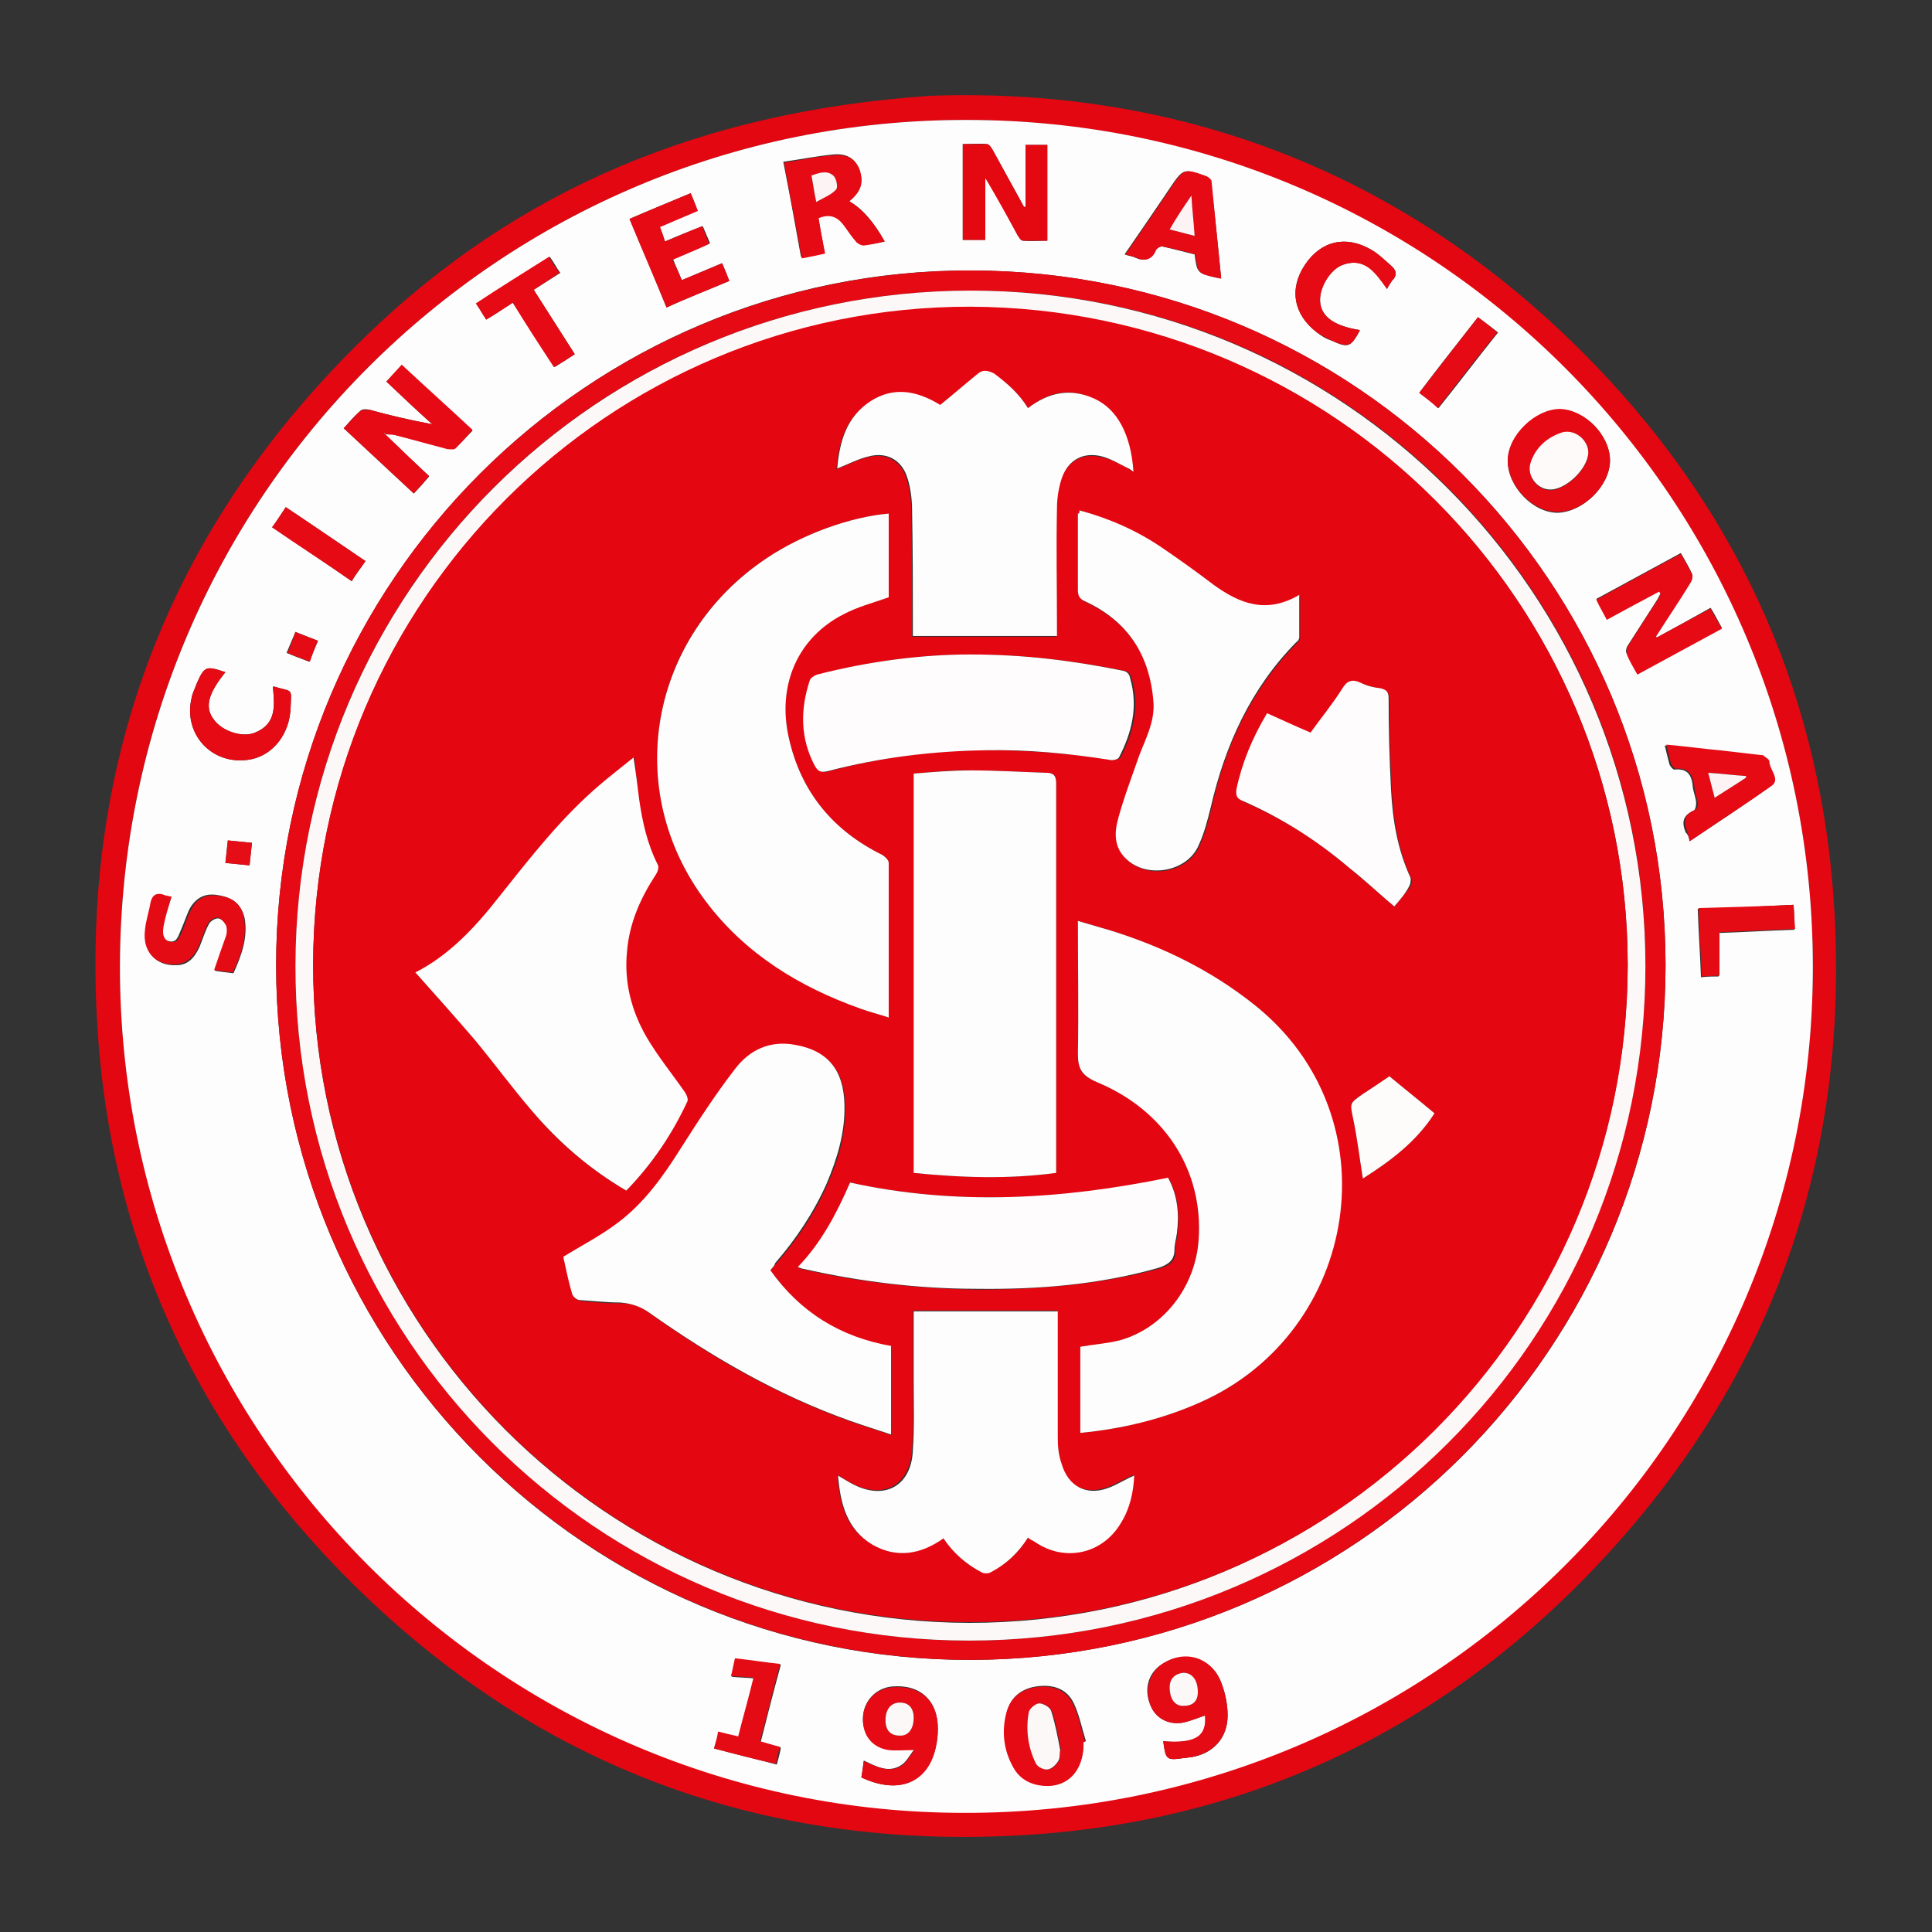 <?xml version="1.0" encoding="utf-8"?>
<!-- Generator: Adobe Illustrator 24.3.0, SVG Export Plug-In . SVG Version: 6.00 Build 0)  -->
<svg version="1.1" id="Layer_1" xmlns="http://www.w3.org/2000/svg" xmlns:xlink="http://www.w3.org/1999/xlink" x="0px" y="0px"
	 viewBox="0 0 24 24" style="enable-background:new 0 0 24 24;" xml:space="preserve">
<rect x="0" y="0" width="24" height="24" fill="#333333" stroke="none"/>
<style type="text/css">
	.st0{fill:#E30711;}
	.st1{fill:#FEFDFD;}
	.st2{fill:#E50A14;}
	.st3{fill:#E40811;}
	.st4{fill:#E50913;}
	.st5{fill:#E50B15;}
	.st6{fill:#E50B14;}
	.st7{fill:#E50E17;}
	.st8{fill:#FDF8F8;}
	.st9{fill:#FEFAFA;}
	.st10{fill:#FDF3F4;}
	.st11{fill:#E40610;}
	.st12{fill:#FEFCFD;}
	.st13{fill:#FEFCFC;}
	.st14{fill:#FEFBFB;}
</style>
<g>
	<path class="st0" d="M11.56,1.19c3.11-0.11,5.96,0.96,8.26,3.35c1.83,1.9,2.83,4.19,2.97,6.82c0.17,3.17-0.85,5.92-3.06,8.2
		c-1.99,2.05-4.45,3.15-7.3,3.25c-3.23,0.12-6-1.01-8.25-3.34c-1.8-1.87-2.81-4.12-2.97-6.71C1,9.4,2.13,6.52,4.54,4.18
		C6.44,2.34,8.74,1.38,11.56,1.19z M22.52,12.01c0-5.81-4.7-10.51-10.51-10.52C6.21,1.48,1.5,6.18,1.49,11.99
		c-0.01,5.79,4.7,10.52,10.49,10.52C17.8,22.52,22.51,17.82,22.52,12.01z"/>
	<path class="st1" d="M22.52,12.01c0,5.82-4.71,10.52-10.54,10.51c-5.79,0-10.5-4.73-10.49-10.52C1.5,6.18,6.21,1.48,12.01,1.49
		C17.82,1.49,22.52,6.2,22.52,12.01z M4.78,5.39c0.04,0,0.08,0,0.11,0.01c0.22,0.05,0.45,0.11,0.67,0.17
		c0.03,0.01,0.08,0.01,0.1-0.01C5.73,5.5,5.8,5.42,5.87,5.35c-0.3-0.28-0.59-0.54-0.88-0.81C4.92,4.61,4.86,4.68,4.8,4.74
		C5,4.93,5.18,5.1,5.37,5.27C5.1,5.22,4.84,5.16,4.59,5.09c-0.04-0.01-0.1-0.01-0.12,0.02c-0.07,0.06-0.13,0.13-0.2,0.21
		c0.29,0.27,0.58,0.54,0.87,0.81c0.07-0.07,0.13-0.14,0.19-0.21C5.3,5.88,5.26,5.85,5.23,5.82C5.08,5.68,4.93,5.54,4.78,5.39
		L4.78,5.39z M20.69,11.99c0-4.76-3.85-8.62-8.62-8.63c-4.75-0.02-8.64,3.86-8.64,8.63c0,4.77,3.86,8.64,8.63,8.63
		C16.83,20.61,20.69,16.76,20.69,11.99z M20.58,7.92c0-0.01-0.01-0.01-0.01-0.02c0.14-0.22,0.29-0.45,0.43-0.67
		c0.02-0.03,0.03-0.08,0.02-0.1c-0.04-0.09-0.09-0.17-0.14-0.26c-0.35,0.19-0.7,0.38-1.05,0.57c0.05,0.09,0.09,0.16,0.13,0.25
		c0.22-0.12,0.44-0.23,0.65-0.35c0.01,0.01,0.01,0.02,0.02,0.03c-0.02,0.03-0.03,0.06-0.05,0.09c-0.12,0.19-0.24,0.37-0.36,0.56
		c-0.02,0.03-0.03,0.08-0.01,0.1c0.04,0.08,0.09,0.16,0.13,0.25c0.35-0.19,0.7-0.38,1.05-0.57c-0.05-0.09-0.09-0.17-0.14-0.25
		C21.02,7.68,20.8,7.8,20.58,7.92z M12.74,2.57c-0.01,0-0.01,0-0.02,0c-0.13-0.24-0.26-0.47-0.39-0.71
		c-0.02-0.03-0.04-0.06-0.07-0.07c-0.1-0.01-0.2,0-0.3,0c0,0.41,0,0.8,0,1.19c0.09,0,0.18,0,0.28,0c0-0.26,0-0.52,0-0.77
		c0.15,0.23,0.27,0.47,0.4,0.71c0.02,0.03,0.04,0.07,0.07,0.07c0.1,0.01,0.2,0,0.3,0c0-0.4,0-0.8,0-1.19c-0.09,0-0.18,0-0.27,0
		C12.74,2.06,12.74,2.32,12.74,2.57z M20,5.72c0-0.31-0.31-0.63-0.62-0.63c-0.31,0-0.65,0.32-0.65,0.64c0,0.31,0.31,0.64,0.62,0.64
		C19.67,6.36,20,6.03,20,5.72z M10.55,2.5c0.15-0.13,0.18-0.24,0.12-0.4c-0.05-0.13-0.15-0.2-0.33-0.18
		c-0.2,0.02-0.4,0.06-0.61,0.09c0.08,0.4,0.15,0.79,0.22,1.18c0.11-0.02,0.2-0.04,0.29-0.06c-0.03-0.16-0.05-0.3-0.08-0.44
		c0.15-0.05,0.24-0.01,0.32,0.1c0.05,0.07,0.09,0.14,0.15,0.2c0.02,0.02,0.06,0.05,0.09,0.04C10.82,3.04,10.9,3.02,10.99,3
		C10.85,2.75,10.71,2.59,10.55,2.5z M20.99,10.45c0.34-0.23,0.68-0.45,1-0.68c0.11-0.08-0.02-0.2-0.03-0.3
		c0-0.03-0.05-0.05-0.08-0.08c0,0-0.01,0-0.02,0c-0.17-0.02-0.34-0.04-0.52-0.06c-0.22-0.02-0.44-0.05-0.66-0.07
		c0.02,0.09,0.04,0.16,0.06,0.24c0.01,0.02,0.04,0.06,0.06,0.06c0.18-0.02,0.22,0.09,0.23,0.23c0.01,0.06,0.04,0.13,0.04,0.19
		c0,0.03-0.01,0.08-0.03,0.09c-0.14,0.06-0.15,0.15-0.1,0.27C20.97,10.37,20.98,10.4,20.99,10.45z M15.17,3.46
		c-0.04-0.41-0.08-0.81-0.13-1.21c0-0.02-0.03-0.05-0.06-0.06c-0.28-0.1-0.28-0.1-0.45,0.15c-0.01,0.02-0.03,0.04-0.04,0.06
		c-0.17,0.25-0.34,0.5-0.52,0.76c0.05,0.02,0.09,0.02,0.13,0.04c0.11,0.05,0.2,0.03,0.25-0.09c0.01-0.02,0.06-0.05,0.08-0.05
		c0.14,0.03,0.28,0.07,0.41,0.1c0.03,0.23,0.03,0.23,0.27,0.29C15.13,3.45,15.14,3.45,15.17,3.46z M8.58,2.4
		C8.32,2.51,8.07,2.61,7.82,2.72c0.16,0.37,0.31,0.73,0.46,1.1C8.54,3.7,8.8,3.6,9.06,3.49C9.03,3.41,9,3.34,8.97,3.27
		C8.8,3.34,8.64,3.41,8.47,3.48C8.43,3.39,8.4,3.31,8.36,3.22c0.16-0.07,0.3-0.13,0.46-0.2C8.79,2.95,8.76,2.88,8.73,2.81
		C8.57,2.87,8.42,2.93,8.26,3C8.24,2.93,8.22,2.88,8.19,2.82c0.16-0.07,0.32-0.14,0.47-0.2C8.64,2.54,8.61,2.47,8.58,2.4z
		 M13.46,21.64c0.01,0,0.02-0.01,0.03-0.01c-0.05-0.16-0.08-0.32-0.15-0.47c-0.09-0.19-0.27-0.24-0.47-0.21
		c-0.19,0.03-0.32,0.14-0.36,0.32c-0.06,0.24-0.03,0.47,0.09,0.68c0.06,0.11,0.15,0.18,0.28,0.21
		C13.21,22.25,13.46,22.03,13.46,21.64z M14.45,21.63c0.03,0.23,0.04,0.24,0.25,0.21c0.03,0,0.06-0.01,0.09-0.01
		c0.28-0.04,0.46-0.24,0.46-0.52c0-0.14-0.03-0.28-0.08-0.41c-0.12-0.32-0.48-0.41-0.76-0.21c-0.15,0.11-0.2,0.3-0.12,0.49
		c0.06,0.16,0.22,0.25,0.4,0.22c0.1-0.02,0.19-0.06,0.28-0.09C15,21.57,14.85,21.67,14.45,21.63z M10.7,22.08
		c0.47,0.22,0.82,0.06,0.92-0.36c0.02-0.08,0.03-0.16,0.03-0.24c0-0.36-0.22-0.56-0.57-0.53c-0.2,0.02-0.35,0.18-0.36,0.38
		c-0.01,0.2,0.11,0.36,0.32,0.4c0.1,0.01,0.2,0,0.32,0c-0.06,0.07-0.1,0.16-0.17,0.2c-0.16,0.1-0.31,0.01-0.46-0.06
		C10.72,21.96,10.71,22.02,10.7,22.08z M2.13,11.14c-0.03,0-0.07-0.01-0.1-0.02c-0.08-0.02-0.14,0-0.15,0.1
		c-0.02,0.12-0.06,0.23-0.07,0.35c-0.03,0.26,0.13,0.43,0.38,0.42c0.15,0,0.23-0.1,0.29-0.23c0.04-0.1,0.07-0.2,0.12-0.29
		c0.02-0.03,0.08-0.07,0.12-0.06c0.04,0.01,0.08,0.06,0.1,0.1c0.02,0.03,0.02,0.08,0,0.12c-0.05,0.14-0.1,0.28-0.15,0.43
		c0.06,0.01,0.14,0.02,0.23,0.03c0.1-0.22,0.18-0.44,0.14-0.68C3,11.24,2.9,11.15,2.71,11.12c-0.16-0.03-0.28,0.03-0.36,0.18
		c-0.04,0.09-0.07,0.18-0.11,0.27c-0.03,0.07-0.05,0.15-0.15,0.12c-0.09-0.02-0.1-0.11-0.08-0.18C2.05,11.39,2.09,11.27,2.13,11.14z
		 M2.8,8.35C2.56,8.27,2.54,8.27,2.44,8.5C2.42,8.56,2.39,8.61,2.38,8.67C2.27,9.14,2.66,9.53,3.13,9.43
		C3.4,9.37,3.6,9.11,3.61,8.79c0.01-0.25,0.03-0.19-0.2-0.26c-0.01,0-0.01,0-0.02,0C3.41,8.76,3.44,8.99,3.17,9.1
		C3.01,9.17,2.75,9.08,2.65,8.93C2.54,8.78,2.59,8.61,2.8,8.35z M16.89,4.1c-0.31-0.05-0.47-0.16-0.49-0.34
		c-0.02-0.17,0.11-0.41,0.28-0.47c0.28-0.1,0.42,0.1,0.55,0.3c0.02-0.04,0.04-0.07,0.06-0.1c0.07-0.07,0.06-0.13-0.01-0.19
		c-0.08-0.07-0.16-0.15-0.25-0.2c-0.31-0.18-0.62-0.11-0.82,0.19c-0.2,0.3-0.14,0.62,0.15,0.84c0.05,0.04,0.11,0.08,0.18,0.1
		c0.21,0.1,0.24,0.08,0.35-0.12C16.89,4.11,16.89,4.1,16.89,4.1z M6.63,3.6c0.11-0.07,0.22-0.14,0.33-0.21
		c-0.05-0.07-0.08-0.13-0.13-0.2c-0.31,0.2-0.61,0.39-0.91,0.58C5.96,3.84,6,3.91,6.04,3.97C6.16,3.9,6.26,3.83,6.37,3.76
		c0.18,0.27,0.34,0.54,0.52,0.8C6.97,4.51,7.05,4.46,7.14,4.4C6.97,4.13,6.8,3.87,6.63,3.6z M8.87,21.72
		c0.26,0.07,0.52,0.13,0.78,0.2c0.02-0.08,0.04-0.14,0.05-0.21c-0.09-0.03-0.17-0.05-0.25-0.07c0.08-0.32,0.16-0.63,0.25-0.96
		c-0.2-0.03-0.38-0.05-0.56-0.07c-0.02,0.08-0.04,0.15-0.05,0.22c0.1,0.01,0.19,0.01,0.28,0.02c-0.06,0.25-0.13,0.49-0.19,0.73
		c-0.09-0.02-0.17-0.04-0.25-0.06C8.91,21.59,8.89,21.65,8.87,21.72z M22.28,11.24c-0.41,0.02-0.8,0.04-1.19,0.05
		c0.01,0.29,0.03,0.57,0.04,0.85c0.09-0.01,0.16-0.01,0.22-0.01c0-0.18,0-0.36,0-0.54c0.31-0.01,0.62-0.03,0.94-0.04
		C22.29,11.44,22.29,11.34,22.28,11.24z M18.36,3.94c-0.25,0.32-0.49,0.62-0.73,0.94c0.08,0.06,0.16,0.12,0.24,0.19
		c0.25-0.31,0.49-0.63,0.74-0.94C18.52,4.06,18.44,4,18.36,3.94z M4.54,6.97C4.2,6.74,3.88,6.52,3.55,6.3
		C3.49,6.39,3.44,6.47,3.38,6.55c0.33,0.22,0.66,0.44,0.99,0.67C4.42,7.13,4.48,7.06,4.54,6.97z M3.1,10.75
		c0.01-0.1,0.02-0.19,0.03-0.28c-0.1-0.01-0.2-0.02-0.3-0.03c-0.01,0.1-0.02,0.19-0.03,0.28C2.91,10.73,3,10.74,3.1,10.75z
		 M3.95,7.96c-0.1-0.04-0.18-0.07-0.28-0.11C3.63,7.94,3.6,8.02,3.56,8.11c0.09,0.04,0.18,0.07,0.28,0.11
		C3.88,8.13,3.91,8.05,3.95,7.96z"/>
	<path class="st2" d="M20.69,11.99c0,4.76-3.86,8.62-8.63,8.63c-4.77,0-8.63-3.86-8.63-8.63c0-4.77,3.88-8.64,8.64-8.63
		C16.84,3.37,20.69,7.23,20.69,11.99z M12.06,3.61c-4.64,0-8.38,3.74-8.39,8.38c-0.01,4.63,3.75,8.39,8.37,8.39
		c4.64,0,8.39-3.74,8.4-8.38C20.45,7.36,16.69,3.6,12.06,3.61z"/>
	<path class="st2" d="M20.58,7.92c0.22-0.12,0.44-0.24,0.67-0.36c0.04,0.08,0.09,0.16,0.14,0.25c-0.35,0.19-0.7,0.38-1.05,0.57
		c-0.05-0.09-0.1-0.17-0.13-0.25c-0.01-0.03,0-0.08,0.01-0.1c0.12-0.19,0.24-0.38,0.36-0.56c0.02-0.03,0.03-0.06,0.05-0.09
		c-0.01-0.01-0.01-0.02-0.02-0.03c-0.21,0.11-0.43,0.23-0.65,0.35c-0.04-0.08-0.09-0.16-0.13-0.25c0.35-0.19,0.69-0.38,1.05-0.57
		c0.05,0.09,0.1,0.17,0.14,0.26c0.01,0.03,0,0.07-0.02,0.1c-0.14,0.23-0.29,0.45-0.43,0.67C20.57,7.9,20.57,7.91,20.58,7.92z"/>
	<path class="st2" d="M4.78,5.39c0.15,0.14,0.3,0.29,0.45,0.43c0.03,0.03,0.06,0.06,0.1,0.09C5.27,5.99,5.21,6.05,5.14,6.13
		C4.85,5.86,4.56,5.59,4.27,5.32c0.07-0.07,0.13-0.15,0.2-0.21c0.03-0.02,0.09-0.02,0.12-0.02C4.84,5.16,5.1,5.22,5.37,5.27
		C5.18,5.1,5,4.93,4.8,4.74c0.06-0.07,0.12-0.13,0.19-0.21c0.29,0.27,0.58,0.53,0.88,0.81C5.8,5.42,5.73,5.5,5.66,5.57
		c-0.02,0.02-0.07,0.01-0.1,0.01C5.34,5.52,5.11,5.46,4.89,5.4C4.85,5.4,4.82,5.4,4.78,5.39c0,0,0-0.01,0-0.01c0,0-0.01,0-0.01,0
		C4.77,5.39,4.78,5.39,4.78,5.39z"/>
	<path class="st3" d="M12.74,2.57c0-0.25,0-0.51,0-0.77c0.09,0,0.18,0,0.27,0c0,0.39,0,0.78,0,1.19c-0.1,0-0.2,0-0.3,0
		c-0.03,0-0.05-0.04-0.07-0.07c-0.13-0.24-0.26-0.47-0.4-0.71c0,0.26,0,0.51,0,0.77c-0.1,0-0.18,0-0.28,0c0-0.39,0-0.78,0-1.19
		c0.1,0,0.2,0,0.3,0c0.03,0,0.05,0.04,0.07,0.07c0.13,0.24,0.26,0.47,0.39,0.71C12.73,2.57,12.73,2.57,12.74,2.57z"/>
	<path class="st4" d="M20,5.72c0,0.31-0.33,0.64-0.65,0.64c-0.31,0-0.62-0.32-0.62-0.64c0-0.31,0.34-0.64,0.65-0.64
		C19.69,5.09,20,5.41,20,5.72z M19.73,5.62c0-0.15-0.16-0.29-0.31-0.24c-0.2,0.06-0.34,0.19-0.4,0.39
		c-0.05,0.15,0.07,0.31,0.23,0.32C19.44,6.1,19.74,5.82,19.73,5.62z"/>
	<path class="st2" d="M10.55,2.5c0.15,0.09,0.3,0.25,0.44,0.5c-0.09,0.02-0.17,0.04-0.26,0.05c-0.03,0-0.07-0.02-0.09-0.04
		c-0.05-0.06-0.1-0.13-0.15-0.2c-0.08-0.11-0.17-0.16-0.32-0.1c0.02,0.14,0.05,0.28,0.08,0.44c-0.09,0.02-0.18,0.04-0.29,0.06
		C9.89,2.81,9.81,2.42,9.74,2.02c0.21-0.03,0.41-0.08,0.61-0.09c0.18-0.02,0.28,0.05,0.33,0.18C10.73,2.27,10.7,2.38,10.55,2.5z
		 M10.14,2.51c0.1-0.06,0.19-0.1,0.25-0.16c0.02-0.03,0-0.14-0.04-0.17c-0.08-0.07-0.18-0.02-0.27,0
		C10.1,2.29,10.11,2.38,10.14,2.51z"/>
	<path class="st2" d="M20.99,10.45c-0.01-0.05-0.02-0.08-0.03-0.12c-0.05-0.12-0.04-0.22,0.1-0.27c0.02-0.01,0.04-0.06,0.03-0.09
		c-0.01-0.06-0.04-0.13-0.04-0.19c-0.02-0.14-0.06-0.25-0.23-0.23c-0.02,0-0.05-0.04-0.06-0.06c-0.02-0.07-0.04-0.15-0.06-0.24
		c0.23,0.02,0.44,0.05,0.66,0.07c0.17,0.02,0.34,0.04,0.52,0.06c0.01,0,0.02,0,0.02,0c0.03,0.03,0.08,0.05,0.08,0.08
		c0,0.1,0.14,0.22,0.03,0.3C21.67,10,21.33,10.22,20.99,10.45z M21.3,9.91c0.14-0.09,0.27-0.17,0.39-0.25c0-0.01,0-0.01,0-0.02
		c-0.15-0.01-0.3-0.03-0.47-0.04C21.25,9.7,21.27,9.8,21.3,9.91z"/>
	<path class="st2" d="M15.17,3.46c-0.03,0-0.04-0.01-0.05-0.01c-0.24-0.05-0.24-0.05-0.27-0.29c-0.14-0.04-0.27-0.07-0.41-0.1
		c-0.02,0-0.07,0.02-0.08,0.05c-0.05,0.12-0.14,0.14-0.25,0.09c-0.04-0.02-0.08-0.02-0.13-0.04c0.18-0.26,0.35-0.51,0.52-0.76
		c0.01-0.02,0.03-0.04,0.04-0.06c0.17-0.25,0.17-0.25,0.45-0.15c0.02,0.01,0.06,0.04,0.06,0.06C15.09,2.65,15.13,3.05,15.17,3.46z
		 M14.8,2.43c-0.1,0.16-0.18,0.29-0.27,0.42c0.11,0.03,0.2,0.05,0.31,0.08C14.82,2.76,14.81,2.61,14.8,2.43z"/>
	<path class="st2" d="M8.58,2.4c0.03,0.08,0.06,0.14,0.09,0.22c-0.16,0.07-0.31,0.13-0.47,0.2C8.22,2.88,8.24,2.93,8.26,3
		c0.16-0.06,0.3-0.13,0.46-0.19c0.03,0.07,0.06,0.14,0.09,0.22c-0.15,0.07-0.3,0.13-0.46,0.2C8.4,3.31,8.43,3.39,8.47,3.48
		c0.17-0.07,0.33-0.14,0.5-0.21C9,3.34,9.03,3.41,9.06,3.49C8.8,3.6,8.54,3.7,8.28,3.82c-0.15-0.37-0.31-0.73-0.46-1.1
		C8.07,2.61,8.32,2.51,8.58,2.4z"/>
	<path class="st2" d="M13.46,21.64c0.01,0.39-0.24,0.61-0.59,0.53c-0.12-0.03-0.22-0.1-0.28-0.21c-0.12-0.21-0.15-0.44-0.09-0.68
		c0.05-0.19,0.18-0.29,0.36-0.32c0.2-0.03,0.38,0.02,0.47,0.21c0.07,0.14,0.1,0.31,0.15,0.47C13.48,21.63,13.47,21.64,13.46,21.64z
		 M13.17,21.74c0,0,0.01,0,0.01,0c-0.03-0.16-0.06-0.32-0.11-0.48c-0.02-0.05-0.1-0.1-0.15-0.1c-0.05,0-0.12,0.06-0.13,0.11
		c-0.04,0.22-0.01,0.44,0.09,0.64c0.02,0.04,0.1,0.08,0.15,0.07c0.05-0.01,0.09-0.06,0.13-0.11C13.17,21.84,13.16,21.79,13.17,21.74
		z"/>
	<path class="st5" d="M14.45,21.63c0.4,0.03,0.54-0.06,0.52-0.32c-0.09,0.03-0.18,0.07-0.28,0.09c-0.18,0.03-0.34-0.06-0.4-0.22
		c-0.07-0.18-0.02-0.37,0.12-0.49c0.28-0.21,0.63-0.12,0.76,0.21c0.05,0.13,0.08,0.27,0.08,0.41c0,0.28-0.18,0.47-0.46,0.52
		c-0.03,0-0.06,0.01-0.09,0.01C14.49,21.87,14.48,21.86,14.45,21.63z M14.53,20.96c0,0.15,0.07,0.24,0.18,0.23
		c0.11,0,0.17-0.06,0.17-0.17c0-0.14-0.07-0.24-0.18-0.24C14.6,20.79,14.53,20.86,14.53,20.96z"/>
	<path class="st2" d="M10.7,22.08c0.01-0.06,0.02-0.12,0.03-0.2c0.15,0.06,0.31,0.15,0.46,0.06c0.07-0.04,0.11-0.13,0.17-0.2
		c-0.13,0-0.23,0.01-0.32,0c-0.21-0.03-0.33-0.19-0.32-0.4c0.01-0.21,0.16-0.36,0.36-0.38c0.35-0.03,0.58,0.17,0.57,0.53
		c0,0.08-0.01,0.16-0.03,0.24C11.52,22.14,11.17,22.3,10.7,22.08z M11,21.37c0,0.12,0.06,0.19,0.17,0.19c0.11,0,0.18-0.08,0.18-0.22
		c0-0.12-0.06-0.19-0.17-0.19C11.07,21.15,11,21.23,11,21.37z"/>
	<path class="st5" d="M2.13,11.14c-0.04,0.13-0.08,0.26-0.1,0.38c-0.01,0.07-0.01,0.15,0.08,0.18c0.1,0.02,0.12-0.06,0.15-0.12
		c0.04-0.09,0.06-0.18,0.11-0.27c0.07-0.15,0.19-0.21,0.36-0.18C2.9,11.15,3,11.24,3.03,11.4c0.04,0.24-0.03,0.46-0.14,0.68
		c-0.09-0.01-0.17-0.02-0.23-0.03c0.05-0.15,0.1-0.29,0.15-0.43c0.01-0.04,0.01-0.08,0-0.12c-0.02-0.04-0.06-0.09-0.1-0.1
		c-0.04-0.01-0.1,0.03-0.12,0.06c-0.05,0.09-0.08,0.19-0.12,0.29c-0.06,0.13-0.14,0.22-0.29,0.23c-0.25,0.01-0.41-0.16-0.38-0.42
		c0.01-0.12,0.05-0.23,0.07-0.35c0.02-0.09,0.07-0.12,0.15-0.1C2.06,11.13,2.1,11.13,2.13,11.14z"/>
	<path class="st2" d="M2.8,8.35C2.59,8.61,2.54,8.78,2.65,8.93c0.1,0.15,0.36,0.24,0.52,0.17c0.27-0.11,0.24-0.34,0.22-0.57
		c0.01,0,0.02,0,0.02,0c0.23,0.07,0.21,0.01,0.2,0.26C3.6,9.11,3.4,9.37,3.13,9.43C2.66,9.53,2.27,9.14,2.38,8.67
		C2.39,8.61,2.42,8.56,2.44,8.5C2.54,8.27,2.56,8.27,2.8,8.35z"/>
	<path class="st2" d="M16.89,4.1c0,0,0,0.01,0,0.01c-0.11,0.2-0.14,0.21-0.35,0.12c-0.06-0.03-0.12-0.06-0.18-0.1
		c-0.29-0.22-0.35-0.54-0.15-0.84c0.2-0.3,0.51-0.37,0.82-0.19c0.09,0.05,0.17,0.13,0.25,0.2c0.07,0.06,0.08,0.12,0.01,0.19
		c-0.02,0.03-0.04,0.06-0.06,0.1c-0.14-0.19-0.27-0.4-0.55-0.3c-0.16,0.06-0.3,0.3-0.28,0.47C16.42,3.94,16.58,4.05,16.89,4.1z"/>
	<path class="st2" d="M6.63,3.6C6.8,3.87,6.97,4.13,7.14,4.4C7.05,4.46,6.97,4.51,6.88,4.56C6.71,4.3,6.54,4.04,6.37,3.76
		C6.26,3.83,6.16,3.9,6.04,3.97C6,3.91,5.96,3.84,5.91,3.77c0.3-0.2,0.61-0.39,0.91-0.58c0.04,0.07,0.08,0.13,0.13,0.2
		C6.84,3.46,6.74,3.53,6.63,3.6z"/>
	<path class="st5" d="M8.87,21.72c0.02-0.07,0.04-0.14,0.05-0.21c0.08,0.02,0.16,0.04,0.25,0.06c0.06-0.24,0.13-0.48,0.19-0.73
		c-0.1-0.01-0.18-0.01-0.28-0.02c0.02-0.07,0.03-0.14,0.05-0.22c0.19,0.02,0.37,0.05,0.56,0.07c-0.09,0.33-0.16,0.64-0.25,0.96
		c0.08,0.02,0.16,0.05,0.25,0.07c-0.02,0.06-0.03,0.12-0.05,0.21C9.39,21.86,9.14,21.79,8.87,21.72z"/>
	<path class="st6" d="M22.28,11.24c0.01,0.11,0.01,0.2,0.02,0.3c-0.32,0.01-0.63,0.03-0.94,0.04c0,0.18,0,0.36,0,0.54
		c-0.07,0-0.14,0.01-0.22,0.01c-0.01-0.28-0.03-0.55-0.04-0.85C21.48,11.27,21.87,11.26,22.28,11.24z"/>
	<path class="st2" d="M18.36,3.94C18.44,4,18.52,4.06,18.6,4.13c-0.25,0.31-0.49,0.62-0.74,0.94C17.79,5,17.71,4.94,17.63,4.88
		C17.87,4.57,18.11,4.26,18.36,3.94z"/>
	<path class="st2" d="M4.54,6.97C4.48,7.06,4.42,7.13,4.37,7.22C4.04,6.99,3.71,6.78,3.38,6.55C3.44,6.47,3.49,6.39,3.55,6.3
		C3.88,6.52,4.2,6.74,4.54,6.97z"/>
	<path class="st7" d="M3.1,10.75c-0.1-0.01-0.2-0.02-0.3-0.03c0.01-0.09,0.02-0.18,0.03-0.28c0.1,0.01,0.2,0.02,0.3,0.03
		C3.12,10.56,3.11,10.65,3.1,10.75z"/>
	<path class="st5" d="M3.95,7.96c-0.04,0.09-0.07,0.17-0.1,0.26c-0.1-0.04-0.19-0.07-0.28-0.11c0.04-0.09,0.07-0.17,0.1-0.26
		C3.76,7.89,3.85,7.92,3.95,7.96z"/>
	<path class="st8" d="M12.06,3.61c4.63,0,8.38,3.76,8.38,8.39c0,4.64-3.75,8.38-8.4,8.38c-4.63,0-8.38-3.76-8.37-8.39
		C3.68,7.35,7.43,3.61,12.06,3.61z M20.22,11.99c0-4.51-3.65-8.16-8.16-8.17c-4.5-0.01-8.16,3.64-8.17,8.16
		c-0.01,4.51,3.65,8.17,8.15,8.18C16.55,20.16,20.21,16.5,20.22,11.99z"/>
	<path class="st1" d="M4.78,5.39c0,0-0.01-0.01-0.01-0.01c0,0,0.01,0,0.01,0C4.78,5.38,4.78,5.39,4.78,5.39
		C4.78,5.39,4.78,5.39,4.78,5.39z"/>
	<path class="st9" d="M19.73,5.62c0,0.2-0.29,0.48-0.49,0.46c-0.15-0.01-0.27-0.17-0.23-0.32c0.06-0.2,0.21-0.33,0.4-0.39
		C19.57,5.33,19.73,5.47,19.73,5.62z"/>
	<path class="st10" d="M10.14,2.51c-0.03-0.14-0.04-0.23-0.06-0.33c0.09-0.03,0.19-0.07,0.27,0c0.04,0.03,0.06,0.14,0.04,0.17
		C10.33,2.42,10.24,2.45,10.14,2.51z"/>
	<path class="st10" d="M21.3,9.91c-0.03-0.11-0.05-0.2-0.08-0.31c0.16,0.01,0.31,0.03,0.47,0.04c0,0.01,0,0.01,0,0.02
		C21.57,9.74,21.44,9.82,21.3,9.91z"/>
	<path class="st10" d="M14.8,2.43c0.01,0.18,0.03,0.34,0.04,0.5c-0.11-0.03-0.2-0.05-0.31-0.08C14.61,2.71,14.69,2.59,14.8,2.43z"/>
	<path class="st8" d="M13.17,21.74c-0.01,0.04,0,0.09-0.02,0.13c-0.03,0.05-0.08,0.1-0.13,0.11c-0.05,0.01-0.13-0.03-0.15-0.07
		c-0.1-0.2-0.13-0.42-0.09-0.64c0.01-0.05,0.09-0.11,0.13-0.11c0.05,0,0.14,0.05,0.15,0.1c0.05,0.16,0.08,0.32,0.11,0.48
		C13.18,21.74,13.17,21.74,13.17,21.74z"/>
	<path class="st8" d="M14.53,20.96c0-0.11,0.07-0.17,0.17-0.18c0.11,0,0.18,0.09,0.18,0.24c0,0.11-0.06,0.17-0.17,0.17
		C14.6,21.2,14.53,21.11,14.53,20.96z"/>
	<path class="st8" d="M11,21.37c0-0.14,0.07-0.22,0.18-0.22c0.11,0,0.17,0.07,0.17,0.19c0,0.14-0.07,0.23-0.18,0.22
		C11.06,21.56,11,21.49,11,21.37z"/>
	<path class="st11" d="M20.22,11.99c0,4.51-3.66,8.17-8.18,8.16c-4.5,0-8.16-3.67-8.15-8.18c0.01-4.51,3.67-8.17,8.17-8.16
		C16.57,3.83,20.22,7.48,20.22,11.99z M13.42,16.73c0,0.35,0,0.71,0,1.07c0.52-0.05,1.01-0.17,1.49-0.38
		c1.97-0.87,2.41-3.55,0.67-4.94c-0.53-0.42-1.13-0.71-1.78-0.92c-0.13-0.04-0.26-0.08-0.41-0.12c0,0.56,0.01,1.1,0,1.65
		c0,0.19,0.04,0.27,0.23,0.35c0.86,0.35,1.33,1.1,1.27,1.96c-0.04,0.59-0.43,1.1-0.98,1.25C13.75,16.7,13.59,16.71,13.42,16.73z
		 M11.04,6.38c-0.47,0.04-1.06,0.25-1.51,0.55C8.07,7.89,7.72,9.81,8.77,11.2c0.49,0.65,1.17,1.05,1.92,1.33
		c0.11,0.04,0.23,0.07,0.35,0.11c0-0.65,0-1.29,0-1.92c0-0.03-0.04-0.08-0.08-0.1c-0.61-0.3-1.01-0.78-1.16-1.45
		c-0.15-0.66,0.1-1.25,0.67-1.54c0.17-0.09,0.37-0.14,0.56-0.21C11.04,7.09,11.04,6.73,11.04,6.38z M9.57,15.78
		c0.03-0.03,0.05-0.06,0.07-0.08c0.26-0.3,0.48-0.62,0.64-0.99c0.14-0.31,0.23-0.64,0.22-0.98c-0.01-0.43-0.21-0.67-0.61-0.74
		c-0.31-0.05-0.57,0.07-0.75,0.3c-0.24,0.31-0.45,0.65-0.67,0.98c-0.22,0.35-0.46,0.69-0.8,0.94c-0.2,0.15-0.43,0.27-0.66,0.41
		c0,0,0,0.03,0.01,0.06c0.03,0.14,0.06,0.27,0.1,0.41c0.01,0.03,0.05,0.06,0.09,0.07c0.17,0.02,0.33,0.03,0.5,0.03
		c0.14,0,0.25,0.04,0.37,0.13c0.77,0.55,1.59,1.02,2.49,1.34c0.17,0.06,0.34,0.11,0.51,0.17c0-0.38,0-0.73,0-1.1
		C10.44,16.62,9.94,16.3,9.57,15.78z M11.35,9.61c0,1.66,0,3.31,0,4.96c0.59,0.06,1.18,0.08,1.77,0c0-0.25,0-0.49,0-0.73
		c0-1.37,0-2.74,0-4.11c0-0.09-0.02-0.13-0.12-0.13c-0.31-0.01-0.63-0.03-0.94-0.03C11.83,9.56,11.59,9.59,11.35,9.61z M7.78,14.79
		c0.32-0.33,0.57-0.7,0.75-1.11c0.01-0.03-0.01-0.08-0.03-0.11c-0.16-0.23-0.34-0.45-0.48-0.69c-0.19-0.33-0.28-0.69-0.24-1.07
		c0.04-0.35,0.18-0.66,0.36-0.95c0.02-0.03,0.04-0.09,0.02-0.12c-0.13-0.26-0.19-0.53-0.23-0.81C7.92,9.77,7.9,9.6,7.88,9.41
		C7.73,9.53,7.59,9.64,7.46,9.76c-0.48,0.41-0.87,0.9-1.25,1.39c-0.29,0.37-0.61,0.72-1.04,0.94c0,0-0.01,0.01,0,0
		c0.25,0.29,0.51,0.56,0.74,0.84c0.24,0.28,0.46,0.59,0.7,0.87C6.93,14.19,7.32,14.52,7.78,14.79z M12.77,5.07
		c-0.11-0.18-0.25-0.31-0.43-0.42c-0.07-0.04-0.13-0.05-0.2,0c-0.15,0.13-0.31,0.25-0.47,0.39c-0.32-0.2-0.6-0.22-0.86-0.05
		c-0.31,0.2-0.39,0.51-0.42,0.84c0.13-0.05,0.26-0.12,0.39-0.15c0.22-0.06,0.41,0.04,0.48,0.26c0.04,0.13,0.06,0.27,0.06,0.4
		c0.01,0.49,0.01,0.98,0.01,1.46c0,0.04,0,0.08,0,0.11c0.6,0,1.19,0,1.79,0c0-0.03,0-0.07,0-0.11c0-0.49,0-0.98,0-1.47
		c0-0.13,0.02-0.26,0.06-0.38c0.08-0.22,0.27-0.33,0.5-0.27C13.8,5.7,13.9,5.76,14,5.81c0.02,0.01,0.04,0.03,0.07,0.05
		c-0.03-0.46-0.19-0.77-0.49-0.91C13.29,4.81,13.02,4.87,12.77,5.07z M12.77,19.1c0.02,0.02,0.05,0.03,0.07,0.04
		c0.38,0.26,0.85,0.16,1.08-0.24c0.11-0.18,0.15-0.38,0.16-0.58c-0.11,0.05-0.22,0.12-0.34,0.16c-0.27,0.09-0.49-0.03-0.56-0.3
		c-0.03-0.11-0.04-0.22-0.05-0.33c0-0.49,0-0.99,0-1.48c0-0.04,0-0.08,0-0.09c-0.31,0-0.61,0-0.9,0c-0.29,0-0.59,0-0.89,0
		c0,0.28,0,0.57,0,0.86c0,0.29,0.01,0.58-0.01,0.87c-0.03,0.44-0.35,0.62-0.74,0.42c-0.06-0.03-0.12-0.07-0.19-0.11
		c0.03,0.36,0.11,0.68,0.43,0.86c0.3,0.18,0.6,0.13,0.88-0.08c0.13,0.18,0.28,0.33,0.47,0.42c0.03,0.02,0.09,0.02,0.12,0
		C12.5,19.44,12.65,19.29,12.77,19.1z M13.41,6.34c0,0.02-0.01,0.03-0.01,0.05c0,0.32,0,0.64,0,0.95c0,0.07,0.02,0.11,0.09,0.14
		c0.53,0.25,0.81,0.68,0.85,1.27c0.02,0.24-0.1,0.44-0.18,0.65c-0.1,0.26-0.19,0.51-0.26,0.78c-0.05,0.17-0.04,0.36,0.1,0.5
		c0.26,0.25,0.76,0.16,0.9-0.17c0.07-0.15,0.11-0.31,0.15-0.47c0.17-0.77,0.49-1.47,1.06-2.05c0.02-0.02,0.04-0.04,0.04-0.06
		c0-0.17,0-0.34,0-0.53c-0.4,0.24-0.74,0.12-1.07-0.13c-0.21-0.16-0.42-0.31-0.64-0.46C14.12,6.6,13.78,6.45,13.41,6.34z
		 M10.56,14.69c-0.17,0.39-0.35,0.75-0.64,1.06c0.03,0.01,0.04,0.02,0.06,0.02c0.71,0.16,1.43,0.24,2.16,0.25
		c0.76,0,1.52-0.06,2.26-0.26c0.12-0.04,0.21-0.08,0.2-0.23c0-0.07,0.02-0.14,0.03-0.2c0.02-0.24,0.01-0.47-0.11-0.69
		C13.19,14.9,11.88,14.98,10.56,14.69z M12.05,8.13c-0.59,0-1.24,0.08-1.88,0.25c-0.04,0.01-0.08,0.04-0.09,0.07
		c-0.12,0.36-0.13,0.71,0.06,1.06c0.04,0.07,0.07,0.1,0.16,0.07c0.64-0.17,1.3-0.26,1.97-0.26c0.52,0,1.03,0.04,1.54,0.12
		c0.03,0.01,0.09-0.01,0.11-0.03c0.16-0.31,0.24-0.63,0.14-0.98c-0.02-0.06-0.04-0.09-0.1-0.1C13.35,8.21,12.74,8.13,12.05,8.13z
		 M17.32,11.26c0.07-0.08,0.14-0.16,0.2-0.25c0.02-0.03,0.03-0.08,0.01-0.1c-0.16-0.35-0.22-0.71-0.24-1.09
		c-0.02-0.37-0.03-0.75-0.03-1.13c0-0.08-0.03-0.12-0.1-0.13c-0.08-0.02-0.17-0.04-0.25-0.07c-0.11-0.05-0.17-0.02-0.23,0.08
		c-0.12,0.19-0.26,0.36-0.39,0.54c-0.19-0.08-0.36-0.16-0.54-0.24c-0.17,0.3-0.31,0.61-0.38,0.94c-0.01,0.07,0,0.11,0.08,0.15
		c0.49,0.21,0.92,0.49,1.32,0.83C16.95,10.94,17.13,11.1,17.32,11.26z M16.93,14.64c0.33-0.21,0.66-0.45,0.89-0.81
		c-0.19-0.16-0.38-0.31-0.56-0.46c-0.12,0.08-0.22,0.15-0.33,0.22c-0.17,0.11-0.16,0.11-0.12,0.31
		C16.86,14.14,16.89,14.39,16.93,14.64z"/>
	<path class="st1" d="M13.42,16.73c0.17-0.03,0.33-0.04,0.49-0.08c0.54-0.15,0.94-0.66,0.98-1.25c0.06-0.86-0.42-1.61-1.27-1.96
		c-0.18-0.08-0.23-0.16-0.23-0.35c0.01-0.54,0-1.08,0-1.65c0.14,0.04,0.27,0.08,0.41,0.12c0.64,0.2,1.24,0.49,1.78,0.92
		c1.75,1.39,1.3,4.07-0.67,4.94c-0.47,0.21-0.97,0.33-1.49,0.38C13.42,17.45,13.42,17.09,13.42,16.73z"/>
	<path class="st1" d="M11.04,6.38c0,0.35,0,0.71,0,1.04c-0.2,0.07-0.39,0.12-0.56,0.21C9.91,7.92,9.65,8.51,9.8,9.17
		c0.15,0.67,0.55,1.15,1.16,1.45c0.03,0.02,0.08,0.06,0.08,0.1c0,0.64,0,1.27,0,1.92c-0.12-0.04-0.24-0.07-0.35-0.11
		c-0.76-0.27-1.43-0.68-1.92-1.33c-1.05-1.39-0.7-3.3,0.76-4.27C9.98,6.63,10.57,6.42,11.04,6.38z"/>
	<path class="st1" d="M9.57,15.78c0.37,0.52,0.87,0.83,1.5,0.94c0,0.37,0,0.72,0,1.1c-0.18-0.06-0.34-0.11-0.51-0.17
		c-0.9-0.32-1.71-0.79-2.49-1.34c-0.11-0.08-0.23-0.12-0.37-0.13c-0.17,0-0.33-0.02-0.5-0.03c-0.03,0-0.08-0.04-0.09-0.07
		c-0.04-0.13-0.07-0.27-0.1-0.41c-0.01-0.03-0.01-0.06-0.01-0.06c0.23-0.14,0.46-0.26,0.66-0.41c0.34-0.25,0.58-0.59,0.8-0.94
		c0.21-0.33,0.43-0.67,0.67-0.98c0.18-0.24,0.44-0.36,0.75-0.3c0.4,0.07,0.6,0.31,0.61,0.74c0.01,0.35-0.09,0.67-0.22,0.98
		c-0.16,0.36-0.38,0.69-0.64,0.99C9.62,15.73,9.59,15.75,9.57,15.78z"/>
	<path class="st1" d="M11.35,9.61c0.24-0.02,0.47-0.04,0.71-0.04c0.31,0,0.63,0.02,0.94,0.03c0.09,0,0.12,0.04,0.12,0.13
		c0,1.37,0,2.74,0,4.11c0,0.24,0,0.48,0,0.73c-0.59,0.08-1.18,0.06-1.77,0C11.35,12.92,11.35,11.27,11.35,9.61z"/>
	<path class="st1" d="M7.78,14.79c-0.46-0.27-0.84-0.6-1.18-1c-0.24-0.28-0.46-0.58-0.7-0.87c-0.24-0.28-0.49-0.56-0.74-0.84
		c-0.01,0.02-0.01,0.01,0,0c0.43-0.22,0.75-0.57,1.04-0.94c0.39-0.49,0.77-0.98,1.25-1.39c0.13-0.11,0.27-0.22,0.42-0.34
		C7.9,9.6,7.92,9.77,7.94,9.93c0.04,0.28,0.1,0.55,0.23,0.81c0.02,0.03,0,0.09-0.02,0.12c-0.19,0.29-0.33,0.6-0.36,0.95
		c-0.04,0.38,0.05,0.74,0.24,1.07c0.14,0.24,0.32,0.46,0.48,0.69c0.02,0.03,0.04,0.08,0.03,0.11C8.35,14.09,8.1,14.46,7.78,14.79z"
		/>
	<path class="st1" d="M12.77,5.07c0.26-0.2,0.53-0.25,0.82-0.12c0.29,0.13,0.46,0.45,0.49,0.91C14.05,5.84,14.03,5.82,14,5.81
		c-0.1-0.05-0.2-0.11-0.31-0.14c-0.23-0.06-0.42,0.04-0.5,0.27c-0.04,0.12-0.06,0.25-0.06,0.38c-0.01,0.49,0,0.98,0,1.47
		c0,0.04,0,0.08,0,0.11c-0.6,0-1.19,0-1.79,0c0-0.03,0-0.07,0-0.11c0-0.49,0-0.98-0.01-1.46c0-0.13-0.02-0.28-0.06-0.4
		c-0.07-0.22-0.26-0.32-0.48-0.26c-0.13,0.03-0.26,0.1-0.39,0.15c0.03-0.33,0.11-0.64,0.42-0.84c0.27-0.17,0.55-0.14,0.86,0.05
		c0.16-0.13,0.31-0.26,0.47-0.39c0.06-0.05,0.12-0.04,0.2,0C12.51,4.76,12.66,4.89,12.77,5.07z"/>
	<path class="st1" d="M12.77,19.1c-0.12,0.19-0.27,0.33-0.46,0.43c-0.03,0.02-0.09,0.02-0.12,0c-0.19-0.1-0.35-0.24-0.47-0.42
		c-0.28,0.2-0.58,0.25-0.88,0.08c-0.32-0.19-0.4-0.51-0.43-0.86c0.07,0.04,0.13,0.08,0.19,0.11c0.39,0.2,0.72,0.02,0.74-0.42
		c0.02-0.29,0.01-0.58,0.01-0.87c0-0.29,0-0.58,0-0.86c0.3,0,0.59,0,0.89,0c0.3,0,0.59,0,0.9,0c0,0.01,0,0.05,0,0.09
		c0,0.49,0,0.99,0,1.48c0,0.11,0.01,0.22,0.05,0.33c0.08,0.27,0.3,0.39,0.56,0.3c0.12-0.04,0.22-0.11,0.34-0.16
		c-0.01,0.2-0.05,0.4-0.16,0.58c-0.23,0.4-0.71,0.5-1.08,0.24C12.81,19.13,12.79,19.12,12.77,19.1z"/>
	<path class="st1" d="M13.41,6.34c0.37,0.1,0.71,0.25,1.02,0.46c0.22,0.15,0.43,0.3,0.64,0.46c0.33,0.24,0.66,0.37,1.07,0.13
		c0,0.19,0,0.36,0,0.53c0,0.02-0.02,0.05-0.04,0.06c-0.56,0.57-0.88,1.27-1.06,2.05c-0.04,0.16-0.08,0.32-0.15,0.47
		c-0.14,0.33-0.64,0.42-0.9,0.17c-0.15-0.14-0.15-0.32-0.1-0.5c0.07-0.26,0.17-0.52,0.26-0.78c0.08-0.21,0.19-0.41,0.18-0.65
		c-0.04-0.59-0.31-1.02-0.85-1.27c-0.07-0.03-0.09-0.07-0.09-0.14c0-0.32,0-0.64,0-0.95C13.41,6.38,13.41,6.36,13.41,6.34z"/>
	<path class="st12" d="M10.56,14.69c1.32,0.29,2.63,0.21,3.95-0.06c0.12,0.22,0.14,0.45,0.11,0.69c-0.01,0.07-0.03,0.14-0.03,0.2
		c0,0.14-0.08,0.19-0.2,0.23c-0.74,0.21-1.5,0.27-2.26,0.26c-0.73,0-1.45-0.09-2.16-0.25c-0.01,0-0.03-0.01-0.06-0.02
		C10.2,15.44,10.39,15.08,10.56,14.69z"/>
	<path class="st12" d="M12.05,8.13c0.69,0,1.29,0.08,1.89,0.2c0.06,0.01,0.09,0.04,0.1,0.1c0.1,0.35,0.02,0.67-0.14,0.98
		c-0.01,0.02-0.07,0.04-0.11,0.03c-0.51-0.08-1.02-0.13-1.54-0.12c-0.67,0.01-1.32,0.09-1.97,0.26c-0.09,0.02-0.12,0-0.16-0.07
		c-0.18-0.34-0.18-0.7-0.06-1.06c0.01-0.03,0.06-0.06,0.09-0.07C10.81,8.21,11.47,8.13,12.05,8.13z"/>
	<path class="st13" d="M17.32,11.26c-0.19-0.16-0.37-0.33-0.56-0.48c-0.4-0.34-0.84-0.62-1.32-0.83c-0.08-0.03-0.09-0.07-0.08-0.15
		c0.07-0.33,0.2-0.64,0.38-0.94c0.18,0.08,0.35,0.16,0.54,0.24c0.13-0.18,0.27-0.35,0.39-0.54c0.06-0.1,0.12-0.13,0.23-0.08
		c0.08,0.04,0.16,0.06,0.25,0.07c0.08,0.02,0.1,0.05,0.1,0.13c0,0.38,0.01,0.75,0.03,1.13c0.02,0.38,0.08,0.74,0.24,1.09
		c0.01,0.03,0,0.08-0.01,0.1C17.46,11.1,17.39,11.18,17.32,11.26z"/>
	<path class="st14" d="M16.93,14.64c-0.04-0.25-0.07-0.5-0.12-0.74c-0.04-0.2-0.05-0.19,0.12-0.31c0.11-0.07,0.21-0.14,0.33-0.22
		c0.18,0.15,0.37,0.3,0.56,0.46C17.59,14.19,17.26,14.43,16.93,14.64z"/>
</g>
</svg>
